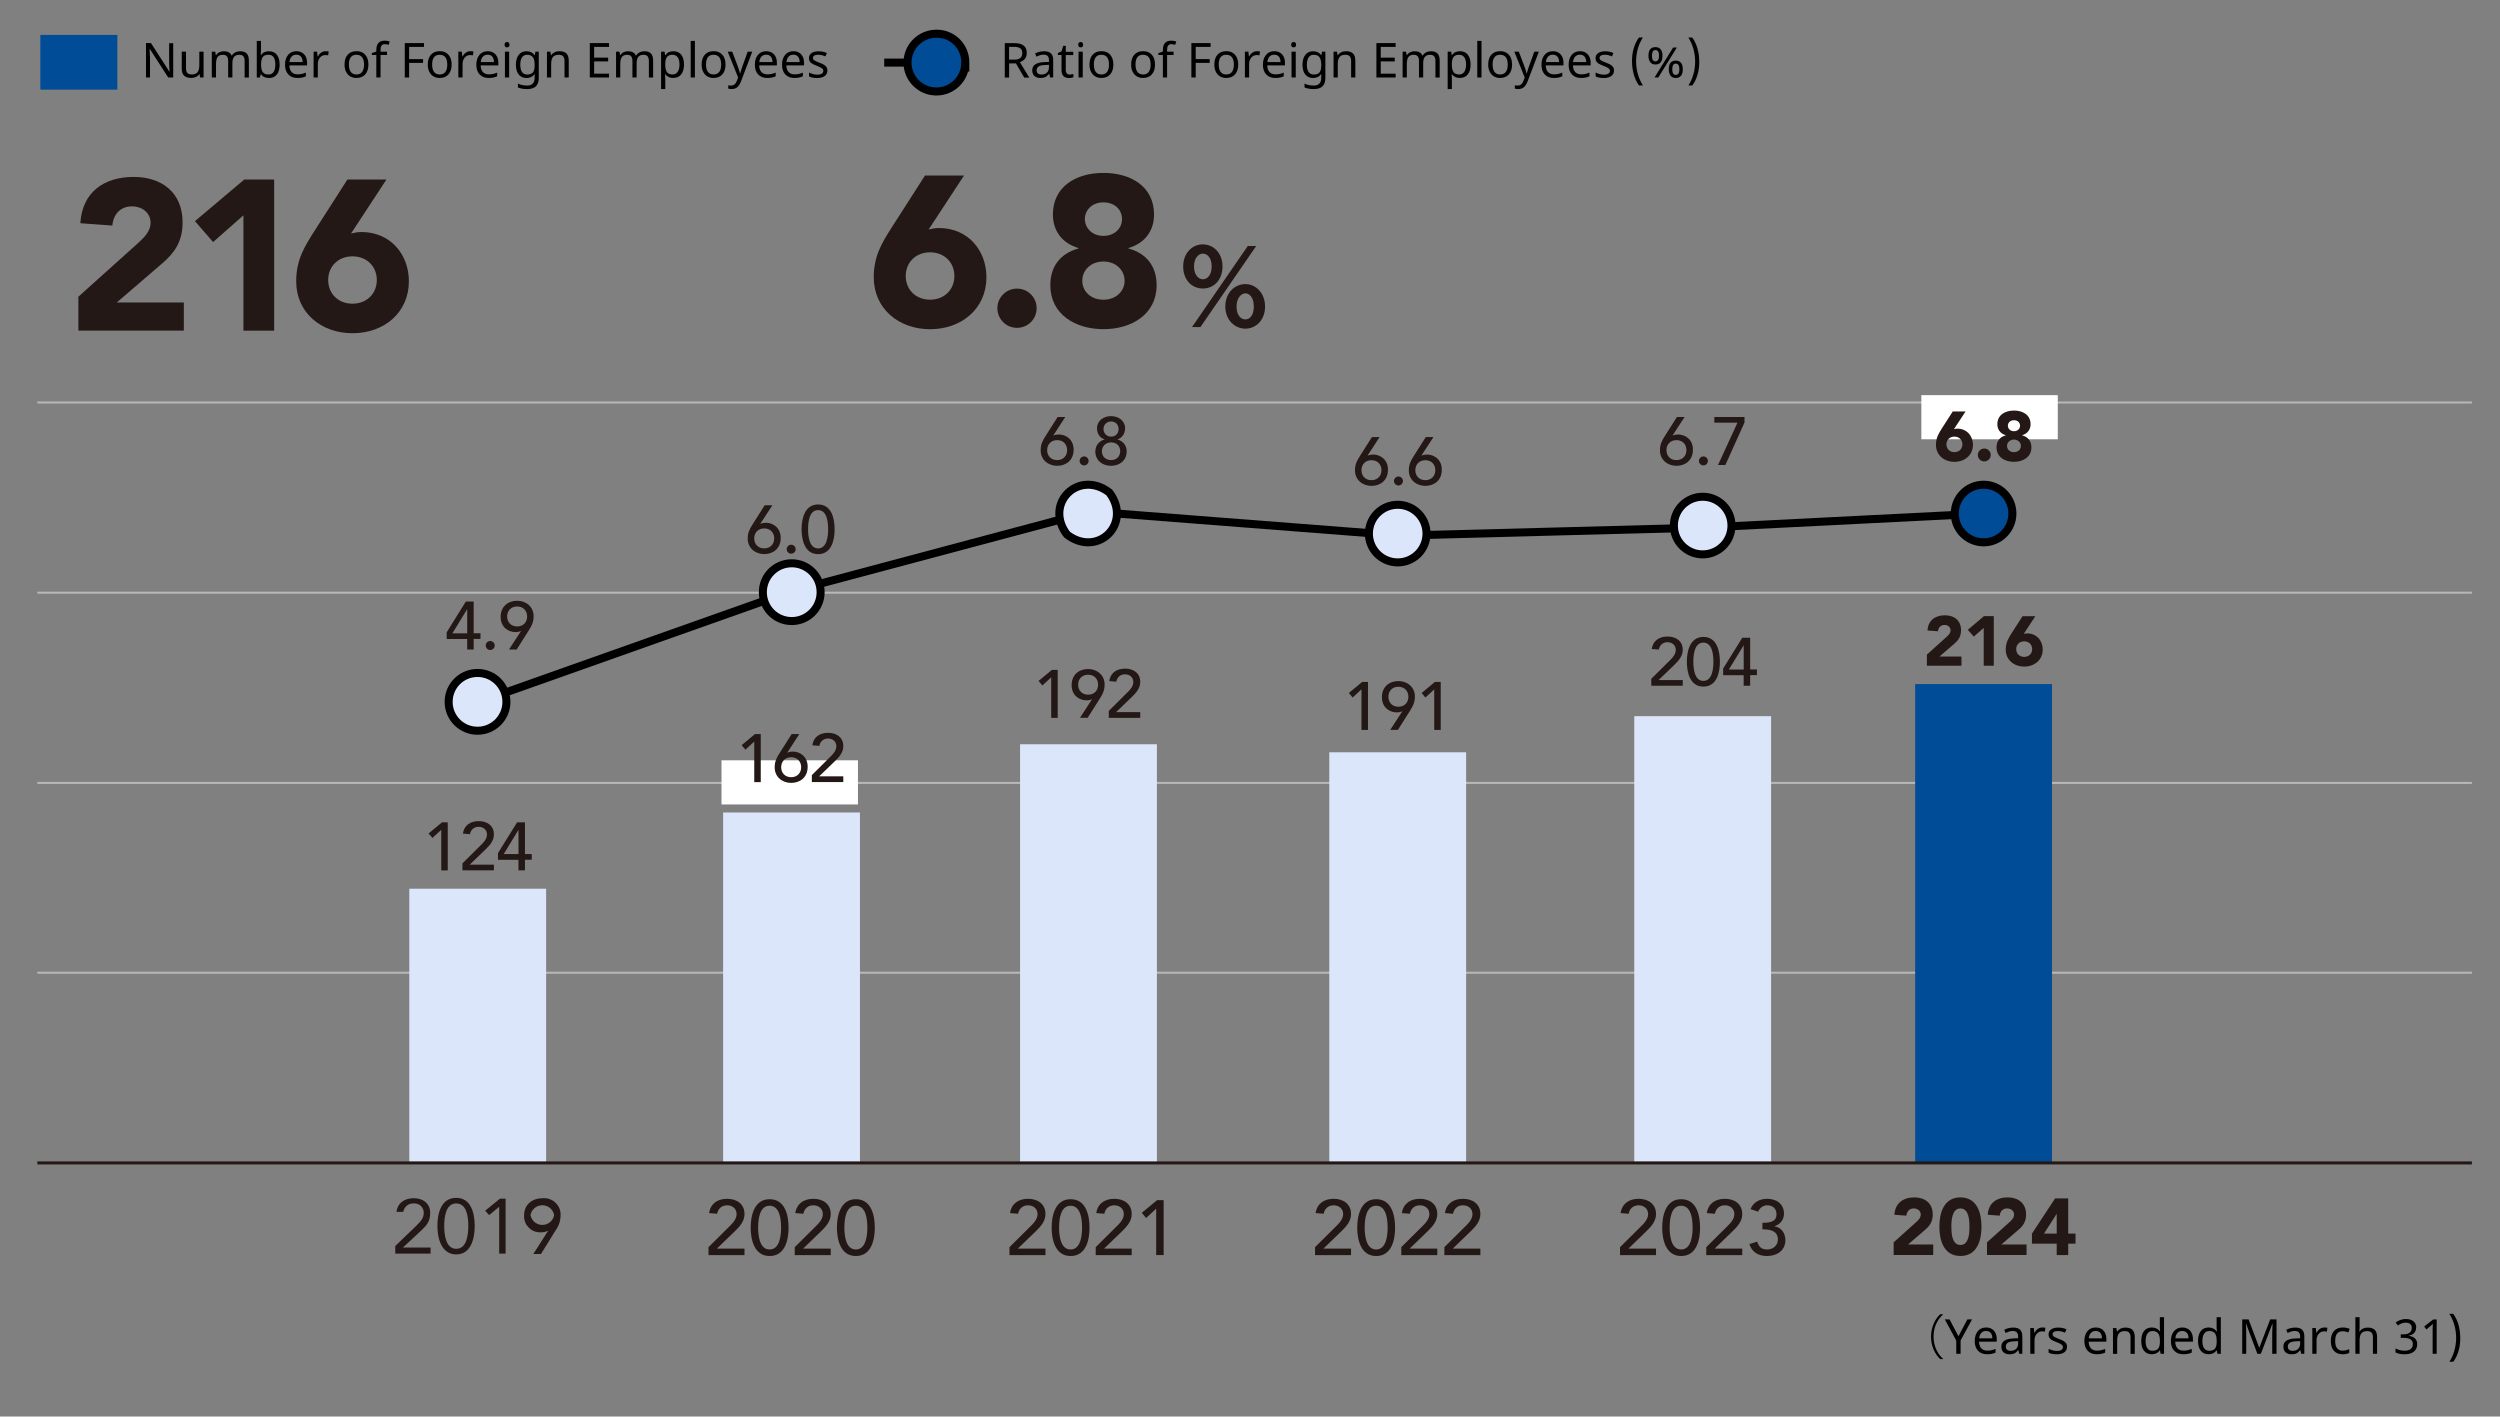<?xml version="1.0" encoding="UTF-8"?>
<svg id="_レイヤー_2" data-name="レイヤー_2" xmlns="http://www.w3.org/2000/svg" viewBox="0 0 623 353">
  <rect x="0" y="0" width="623" height="353" fill="#808080" stroke="none"/>
  <defs>
    <style>
      .cls-1 {
        fill: #231815;
      }

      .cls-2 {
        stroke: #231815;
        stroke-width: .76px;
      }

      .cls-2, .cls-3, .cls-4, .cls-5 {
        fill: none;
      }

      .cls-6 {
        fill: #fff;
      }

      .cls-3 {
        stroke: #b7b7b7;
        stroke-width: .51px;
      }

      .cls-7, .cls-8, .cls-9 {
        fill: #004c97;
      }

      .cls-10, .cls-11 {
        fill: #dce6fa;
      }

      .cls-8, .cls-5, .cls-9, .cls-11 {
        stroke: #000;
        stroke-miterlimit: 10;
        stroke-width: 2px;
      }

      .cls-12 {
        fill: #231815;
      }

      .cls-9 {
        fill-rule: evenodd;
      }
    </style>
  </defs>
  <g id="_レイヤー_1-2" data-name="レイヤー_1">
    <line class="cls-3" x1="9.3" y1="147.7" x2="616" y2="147.7"/>
    <line class="cls-3" x1="9.3" y1="100.3" x2="616" y2="100.3"/>
    <line class="cls-3" x1="9.3" y1="242.4" x2="616" y2="242.4"/>
    <line class="cls-3" x1="9.3" y1="195.1" x2="616" y2="195.1"/>
    <polyline class="cls-5" points="117.8 175.47 196.8 147.47 271.8 127.47 349.16 133.47 424.8 131.47 494.31 127.97"/>
    <rect class="cls-10" x="102" y="221.47" width="34.1" height="68.36"/>
    <path class="cls-11" d="M126.2,174.9c0,3.98-3.22,7.2-7.2,7.2s-7.2-3.22-7.2-7.2,3.22-7.2,7.2-7.2c3.98,0,7.2,3.22,7.2,7.2h0Z"/>
    <rect class="cls-6" x="478.8" y="98.47" width="34" height="11"/>
    <g>
      <path class="cls-1" d="M98.5,310.5l5.2-5c1.3-1.3,1.9-2,1.9-3.3,0-1.27-1.02-2.3-2.29-2.31-.07,0-.14,0-.21,0-1.28-.07-2.4.84-2.6,2.1h-1.7c.3-2.3,2.1-3.4,4.3-3.4s4.1,1.2,4.1,3.7-1.3,3.4-2.6,4.7l-4.2,3.9h6.9v1.5h-8.8v-1.9Z"/>
      <path class="cls-1" d="M113.7,298.5c3.7,0,4.6,3.9,4.6,7s-.9,7.1-4.6,7.1-4.7-4-4.7-7.1.9-7,4.7-7ZM113.7,311.2c2.7,0,3-3.7,3-5.7s-.3-5.6-3-5.6-3,3.6-3,5.6.3,5.7,3,5.7Z"/>
      <path class="cls-1" d="M126,312.4h-1.6v-11.6h-.1l-2.4,2-1-1.1,3.7-3h1.4v13.7Z"/>
      <path class="cls-1" d="M136.6,306.7h0c-.59.28-1.24.41-1.9.4-2.21.06-4.05-1.69-4.1-3.89,0-.1,0-.2,0-.31,0-2.7,2-4.3,4.6-4.3,2.25-.22,4.26,1.42,4.49,3.67.02.21.03.42.01.63-.02,1.37-.48,2.7-1.3,3.8l-3.6,5.8h-1.9l3.7-5.8ZM138.1,302.8c-.3-1.63-1.87-2.71-3.5-2.4-1.22.23-2.18,1.18-2.4,2.4.3,1.63,1.87,2.71,3.5,2.4,1.22-.23,2.18-1.18,2.4-2.4Z"/>
    </g>
    <rect class="cls-6" x="179.8" y="189.47" width="34" height="11"/>
    <rect class="cls-10" x="180.2" y="202.47" width="34.1" height="87.38"/>
    <path class="cls-11" d="M204.5,147.57c0,3.98-3.22,7.2-7.2,7.2s-7.2-3.22-7.2-7.2,3.22-7.2,7.2-7.2,7.2,3.22,7.2,7.2h0Z"/>
    <rect class="cls-10" x="254.2" y="185.47" width="34.1" height="104.38"/>
    <g>
      <path class="cls-12" d="M187.96,184.79l-2.2,2.03-.95-1.13,3.33-2.76h1.44v11.97h-1.62v-10.11Z"/>
      <path class="cls-12" d="M196.18,187.56h.07c.39-.19.83-.27,1.32-.27,1.72,0,3.7,1.17,3.7,3.79s-1.86,4.02-4.11,4.02-4.11-1.52-4.11-3.86c0-1.47.47-2.38,1.2-3.53l3.03-4.78h1.91l-3.01,4.63ZM197.16,193.68c1.49,0,2.49-1.03,2.49-2.49s-1-2.49-2.49-2.49-2.49,1.03-2.49,2.49,1,2.49,2.49,2.49Z"/>
      <path class="cls-12" d="M202.3,193.17l4.8-4.77c.66-.64,1.32-1.47,1.32-2.45,0-1.18-.93-1.91-2.06-1.91s-1.98.71-2.18,1.84l-1.76-.15c.32-2.11,1.89-3.11,3.96-3.11s3.77,1.12,3.77,3.31c0,1.57-1.01,2.71-2.08,3.74l-3.94,3.8h6.02v1.42h-7.84v-1.72Z"/>
    </g>
    <g>
      <path class="cls-12" d="M261.96,168.79l-2.2,2.03-.95-1.13,3.33-2.76h1.44v11.97h-1.62v-10.11Z"/>
      <path class="cls-12" d="M272.14,174.26h-.07c-.39.19-.83.27-1.32.27-1.72,0-3.7-1.17-3.7-3.79s1.86-4.02,4.11-4.02,4.11,1.52,4.11,3.85c0,1.47-.47,2.38-1.2,3.53l-3.03,4.78h-1.91l3.01-4.63ZM271.16,168.14c-1.49,0-2.49,1.03-2.49,2.49s1,2.49,2.49,2.49,2.49-1.03,2.49-2.49-1-2.49-2.49-2.49Z"/>
      <path class="cls-12" d="M276.3,177.17l4.8-4.77c.66-.64,1.32-1.47,1.32-2.45,0-1.18-.93-1.91-2.06-1.91s-1.98.71-2.18,1.84l-1.76-.15c.32-2.11,1.89-3.11,3.96-3.11s3.77,1.12,3.77,3.31c0,1.57-1.01,2.71-2.08,3.74l-3.94,3.8h6.02v1.42h-7.84v-1.72Z"/>
    </g>
    <g>
      <path class="cls-12" d="M109.96,206.79l-2.2,2.03-.95-1.13,3.33-2.76h1.44v11.97h-1.62v-10.11Z"/>
      <path class="cls-12" d="M115.23,215.17l4.8-4.77c.66-.64,1.32-1.47,1.32-2.45,0-1.18-.93-1.91-2.06-1.91s-1.98.71-2.18,1.84l-1.76-.15c.32-2.11,1.89-3.11,3.96-3.11s3.77,1.12,3.77,3.31c0,1.57-1.01,2.71-2.08,3.74l-3.94,3.8h6.02v1.42h-7.84v-1.72Z"/>
      <path class="cls-12" d="M129.2,214.26h-5.11v-1.66l4.77-7.68h1.96v7.91h1.69v1.42h-1.69v2.64h-1.62v-2.64ZM129.2,206.85h-.03l-3.65,5.99h3.69v-5.99Z"/>
    </g>
    <g>
      <path class="cls-12" d="M189.46,130.54h.07c.39-.19.83-.27,1.32-.27,1.72,0,3.7,1.17,3.7,3.79s-1.86,4.02-4.11,4.02-4.11-1.52-4.11-3.86c0-1.47.47-2.38,1.2-3.53l3.03-4.78h1.91l-3.01,4.63ZM190.44,136.66c1.49,0,2.49-1.03,2.49-2.49s-1-2.49-2.49-2.49-2.49,1.03-2.49,2.49,1,2.49,2.49,2.49Z"/>
      <path class="cls-12" d="M196.04,136.86c0-.61.51-1.12,1.12-1.12s1.12.51,1.12,1.12-.51,1.12-1.12,1.12-1.12-.51-1.12-1.12Z"/>
      <path class="cls-12" d="M203.87,125.71c3.4,0,4.12,3.57,4.12,6.19s-.73,6.19-4.12,6.19-4.12-3.67-4.12-6.19.73-6.19,4.12-6.19ZM203.87,136.66c2.27,0,2.5-3.21,2.5-4.77,0-1.66-.24-4.77-2.5-4.77s-2.5,3.11-2.5,4.77c0,1.56.24,4.77,2.5,4.77Z"/>
    </g>
    <g>
      <path class="cls-12" d="M116.42,159.24h-5.11v-1.66l4.77-7.68h1.96v7.91h1.69v1.42h-1.69v2.64h-1.62v-2.64ZM116.42,151.84h-.03l-3.65,5.99h3.69v-5.99Z"/>
      <path class="cls-12" d="M121.04,160.86c0-.61.51-1.12,1.12-1.12s1.12.51,1.12,1.12-.51,1.12-1.12,1.12-1.12-.51-1.12-1.12Z"/>
      <path class="cls-12" d="M129.85,157.25h-.07c-.39.19-.83.27-1.32.27-1.72,0-3.7-1.17-3.7-3.79s1.86-4.02,4.11-4.02,4.11,1.52,4.11,3.85c0,1.47-.47,2.38-1.2,3.53l-3.03,4.78h-1.91l3.01-4.63ZM128.87,151.13c-1.49,0-2.49,1.03-2.49,2.49s1,2.49,2.49,2.49,2.49-1.03,2.49-2.49-1-2.49-2.49-2.49Z"/>
    </g>
    <g>
      <path class="cls-12" d="M176.56,310.79l5.49-5.45c.75-.73,1.51-1.68,1.51-2.8,0-1.35-1.06-2.18-2.36-2.18s-2.26.81-2.49,2.11l-2.01-.17c.37-2.42,2.17-3.56,4.52-3.56s4.31,1.28,4.31,3.79c0,1.8-1.16,3.09-2.38,4.27l-4.5,4.35h6.88v1.62h-8.97v-1.97Z"/>
      <path class="cls-12" d="M191.79,298.84c3.89,0,4.72,4.08,4.72,7.08s-.83,7.08-4.72,7.08-4.72-4.2-4.72-7.08.83-7.08,4.72-7.08ZM191.79,311.37c2.59,0,2.86-3.67,2.86-5.45,0-1.89-.27-5.45-2.86-5.45s-2.86,3.56-2.86,5.45c0,1.78.27,5.45,2.86,5.45Z"/>
      <path class="cls-12" d="M198.05,310.79l5.49-5.45c.75-.73,1.51-1.68,1.51-2.8,0-1.35-1.06-2.18-2.36-2.18s-2.26.81-2.49,2.11l-2.01-.17c.37-2.42,2.17-3.56,4.52-3.56s4.31,1.28,4.31,3.79c0,1.8-1.16,3.09-2.38,4.27l-4.5,4.35h6.88v1.62h-8.97v-1.97Z"/>
      <path class="cls-12" d="M213.28,298.84c3.89,0,4.72,4.08,4.72,7.08s-.83,7.08-4.72,7.08-4.72-4.2-4.72-7.08.83-7.08,4.72-7.08ZM213.28,311.37c2.59,0,2.86-3.67,2.86-5.45,0-1.89-.27-5.45-2.86-5.45s-2.86,3.56-2.86,5.45c0,1.78.27,5.45,2.86,5.45Z"/>
    </g>
    <g>
      <path class="cls-12" d="M262.46,108.54h.07c.39-.19.83-.27,1.32-.27,1.72,0,3.7,1.17,3.7,3.79s-1.86,4.02-4.11,4.02-4.11-1.52-4.11-3.86c0-1.47.47-2.38,1.2-3.53l3.03-4.78h1.91l-3.01,4.63ZM263.44,114.66c1.49,0,2.49-1.03,2.49-2.49s-1-2.49-2.49-2.49-2.49,1.03-2.49,2.49,1,2.49,2.49,2.49Z"/>
      <path class="cls-12" d="M269.04,114.86c0-.61.51-1.12,1.12-1.12s1.12.51,1.12,1.12-.51,1.12-1.12,1.12-1.12-.51-1.12-1.12Z"/>
      <path class="cls-12" d="M272.97,112.45c0-1.49.98-2.57,2.28-2.93v-.05c-.9-.24-1.88-1.13-1.88-2.79,0-1.81,1.62-2.98,3.5-2.98s3.5,1.17,3.5,2.98c0,1.66-.98,2.55-1.88,2.79v.05c1.3.36,2.28,1.44,2.28,2.93,0,2.26-1.72,3.63-3.91,3.63s-3.91-1.37-3.91-3.63ZM279.15,112.45c0-1.45-1.01-2.2-2.28-2.21-1.32.02-2.28.95-2.28,2.21,0,1.4,1.05,2.21,2.28,2.21,1.35,0,2.28-.91,2.28-2.21ZM276.87,108.81c1.25,0,1.88-.91,1.88-1.89,0-1.1-.76-1.89-1.88-1.89-1.03,0-1.88.78-1.88,1.89,0,.93.68,1.89,1.88,1.89Z"/>
    </g>
    <path class="cls-11" d="M276.42,122.71c5.87,7.7-2.86,16.39-10.53,10.5,0,0,0,0,0,0-5.83-7.68,2.86-16.34,10.53-10.5Z"/>
    <g>
      <path class="cls-12" d="M251.56,310.79l5.49-5.45c.75-.73,1.51-1.68,1.51-2.8,0-1.35-1.06-2.18-2.36-2.18s-2.26.81-2.49,2.11l-2.01-.17c.37-2.42,2.17-3.56,4.52-3.56s4.31,1.28,4.31,3.79c0,1.8-1.16,3.09-2.38,4.27l-4.5,4.35h6.88v1.62h-8.97v-1.97Z"/>
      <path class="cls-12" d="M266.79,298.84c3.89,0,4.72,4.08,4.72,7.08s-.83,7.08-4.72,7.08-4.72-4.2-4.72-7.08.83-7.08,4.72-7.08ZM266.79,311.37c2.59,0,2.86-3.67,2.86-5.45,0-1.89-.27-5.45-2.86-5.45s-2.86,3.56-2.86,5.45c0,1.78.27,5.45,2.86,5.45Z"/>
      <path class="cls-12" d="M273.05,310.79l5.49-5.45c.75-.73,1.51-1.68,1.51-2.8,0-1.35-1.06-2.18-2.36-2.18s-2.26.81-2.49,2.11l-2.01-.17c.37-2.42,2.17-3.56,4.52-3.56s4.31,1.28,4.31,3.79c0,1.8-1.16,3.09-2.38,4.27l-4.5,4.35h6.88v1.62h-8.97v-1.97Z"/>
      <path class="cls-12" d="M288.12,301.2l-2.51,2.32-1.08-1.29,3.81-3.15h1.64v13.69h-1.86v-11.56Z"/>
    </g>
    <rect class="cls-10" x="331.26" y="187.47" width="34.1" height="102.38"/>
    <g>
      <path class="cls-12" d="M339.28,171.79l-2.2,2.03-.95-1.13,3.33-2.76h1.44v11.97h-1.62v-10.11Z"/>
      <path class="cls-12" d="M349.46,177.26h-.07c-.39.19-.83.27-1.32.27-1.72,0-3.7-1.17-3.7-3.79s1.86-4.02,4.11-4.02,4.11,1.52,4.11,3.85c0,1.47-.47,2.38-1.2,3.53l-3.03,4.78h-1.91l3.01-4.63ZM348.48,171.14c-1.49,0-2.49,1.03-2.49,2.49s1,2.49,2.49,2.49,2.49-1.03,2.49-2.49-1-2.49-2.49-2.49Z"/>
      <path class="cls-12" d="M357.41,171.79l-2.2,2.03-.95-1.13,3.33-2.76h1.44v11.97h-1.62v-10.11Z"/>
    </g>
    <g>
      <path class="cls-12" d="M340.79,113.54h.07c.39-.19.83-.27,1.32-.27,1.72,0,3.7,1.17,3.7,3.79s-1.86,4.02-4.11,4.02-4.11-1.52-4.11-3.86c0-1.47.47-2.38,1.2-3.53l3.03-4.78h1.91l-3.01,4.63ZM341.77,119.66c1.49,0,2.49-1.03,2.49-2.49s-1-2.49-2.49-2.49-2.49,1.03-2.49,2.49,1,2.49,2.49,2.49Z"/>
      <path class="cls-12" d="M347.37,119.86c0-.61.51-1.12,1.12-1.12s1.12.51,1.12,1.12-.51,1.12-1.12,1.12-1.12-.51-1.12-1.12Z"/>
      <path class="cls-12" d="M354.21,113.54h.07c.39-.19.83-.27,1.32-.27,1.72,0,3.7,1.17,3.7,3.79s-1.86,4.02-4.11,4.02-4.11-1.52-4.11-3.86c0-1.47.47-2.38,1.2-3.53l3.03-4.78h1.91l-3.01,4.63ZM355.19,119.66c1.49,0,2.49-1.03,2.49-2.49s-1-2.49-2.49-2.49-2.49,1.03-2.49,2.49,1,2.49,2.49,2.49Z"/>
    </g>
    <path class="cls-11" d="M355.49,132.97c0,3.97-3.22,7.18-7.18,7.18s-7.18-3.21-7.18-7.18,3.22-7.18,7.18-7.18,7.18,3.21,7.18,7.18Z"/>
    <g>
      <path class="cls-12" d="M327.71,310.79l5.49-5.45c.75-.73,1.51-1.68,1.51-2.8,0-1.35-1.06-2.18-2.36-2.18s-2.26.81-2.49,2.11l-2.01-.17c.37-2.42,2.17-3.56,4.52-3.56s4.31,1.28,4.31,3.79c0,1.8-1.16,3.09-2.38,4.27l-4.5,4.35h6.88v1.62h-8.97v-1.97Z"/>
      <path class="cls-12" d="M342.94,298.84c3.89,0,4.72,4.08,4.72,7.08s-.83,7.08-4.72,7.08-4.72-4.2-4.72-7.08.83-7.08,4.72-7.08ZM342.94,311.37c2.59,0,2.86-3.67,2.86-5.45,0-1.89-.27-5.45-2.86-5.45s-2.86,3.56-2.86,5.45c0,1.78.27,5.45,2.86,5.45Z"/>
      <path class="cls-12" d="M349.2,310.79l5.49-5.45c.75-.73,1.51-1.68,1.51-2.8,0-1.35-1.06-2.18-2.36-2.18s-2.26.81-2.49,2.11l-2.01-.17c.37-2.42,2.17-3.56,4.52-3.56s4.31,1.28,4.31,3.79c0,1.8-1.16,3.09-2.38,4.27l-4.5,4.35h6.88v1.62h-8.97v-1.97Z"/>
      <path class="cls-12" d="M359.94,310.79l5.49-5.45c.75-.73,1.51-1.68,1.51-2.8,0-1.35-1.06-2.18-2.36-2.18s-2.26.81-2.49,2.11l-2.01-.17c.37-2.42,2.17-3.56,4.52-3.56s4.31,1.28,4.31,3.79c0,1.8-1.16,3.09-2.38,4.27l-4.5,4.35h6.88v1.62h-8.97v-1.97Z"/>
    </g>
    <rect class="cls-10" x="407.26" y="178.47" width="34.1" height="111.38"/>
    <g>
      <path class="cls-12" d="M411.49,169.17l4.8-4.77c.66-.64,1.32-1.47,1.32-2.45,0-1.18-.93-1.91-2.06-1.91s-1.98.71-2.18,1.84l-1.76-.15c.32-2.11,1.89-3.11,3.96-3.11s3.77,1.12,3.77,3.31c0,1.57-1.01,2.71-2.08,3.74l-3.94,3.8h6.02v1.42h-7.84v-1.72Z"/>
      <path class="cls-12" d="M424.48,158.72c3.4,0,4.12,3.57,4.12,6.19s-.73,6.19-4.12,6.19-4.12-3.67-4.12-6.19.73-6.19,4.12-6.19ZM424.48,169.68c2.27,0,2.5-3.21,2.5-4.77,0-1.66-.24-4.77-2.5-4.77s-2.5,3.11-2.5,4.77c0,1.56.24,4.77,2.5,4.77Z"/>
      <path class="cls-12" d="M434.52,168.26h-5.11v-1.66l4.77-7.68h1.96v7.91h1.69v1.42h-1.69v2.64h-1.62v-2.64ZM434.52,160.85h-.03l-3.65,5.99h3.69v-5.99Z"/>
    </g>
    <g>
      <path class="cls-12" d="M416.79,108.54h.07c.39-.19.83-.27,1.32-.27,1.72,0,3.7,1.17,3.7,3.79s-1.86,4.02-4.11,4.02-4.11-1.52-4.11-3.86c0-1.47.47-2.38,1.2-3.53l3.03-4.78h1.91l-3.01,4.63ZM417.77,114.66c1.49,0,2.49-1.03,2.49-2.49s-1-2.49-2.49-2.49-2.49,1.03-2.49,2.49,1,2.49,2.49,2.49Z"/>
      <path class="cls-12" d="M423.37,114.86c0-.61.51-1.12,1.12-1.12s1.12.51,1.12,1.12-.51,1.12-1.12,1.12-1.12-.51-1.12-1.12Z"/>
      <path class="cls-12" d="M432.99,105.33h-5.78v-1.42h7.52v1.39l-4.77,10.58h-1.83l4.85-10.55Z"/>
    </g>
    <path class="cls-11" d="M431.49,130.97c0,3.97-3.22,7.18-7.18,7.18s-7.18-3.21-7.18-7.18,3.22-7.18,7.18-7.18,7.18,3.21,7.18,7.18Z"/>
    <g>
      <path class="cls-12" d="M403.71,310.79l5.49-5.45c.75-.73,1.51-1.68,1.51-2.8,0-1.35-1.06-2.18-2.36-2.18s-2.26.81-2.49,2.11l-2.01-.17c.37-2.42,2.17-3.56,4.52-3.56s4.31,1.28,4.31,3.79c0,1.8-1.16,3.09-2.38,4.27l-4.5,4.35h6.88v1.62h-8.97v-1.97Z"/>
      <path class="cls-12" d="M418.94,298.84c3.89,0,4.72,4.08,4.72,7.08s-.83,7.08-4.72,7.08-4.72-4.2-4.72-7.08.83-7.08,4.72-7.08ZM418.94,311.37c2.59,0,2.86-3.67,2.86-5.45,0-1.89-.27-5.45-2.86-5.45s-2.86,3.56-2.86,5.45c0,1.78.27,5.45,2.86,5.45Z"/>
      <path class="cls-12" d="M425.2,310.79l5.49-5.45c.75-.73,1.51-1.68,1.51-2.8,0-1.35-1.06-2.18-2.36-2.18s-2.26.81-2.49,2.11l-2.01-.17c.37-2.42,2.17-3.56,4.52-3.56s4.31,1.28,4.31,3.79c0,1.8-1.16,3.09-2.38,4.27l-4.5,4.35h6.88v1.62h-8.97v-1.97Z"/>
      <path class="cls-12" d="M437.89,309.42c.44,1.31,1.06,1.95,2.51,1.95s2.65-1.01,2.65-2.47c0-2.28-2.11-2.55-3.85-2.55v-1.62c2.82,0,3.5-.79,3.5-2.15,0-1.45-.99-2.22-2.3-2.22-1.01,0-1.88.64-2.28,1.59l-1.89-.64c.71-1.74,2.32-2.57,4.14-2.57,2.24,0,4.2,1.2,4.2,3.73,0,1.43-.95,2.69-2.34,3.09v.04c1.72.29,2.69,1.76,2.69,3.44,0,2.63-2.15,3.96-4.56,3.96-2.09,0-3.79-.91-4.41-2.98l1.95-.6Z"/>
    </g>
    <rect class="cls-7" x="477.26" y="170.47" width="34.1" height="119.38"/>
    <g>
      <path class="cls-12" d="M480.18,163.12l4.8-4.31c.49-.45,1.1-.98,1.1-1.73,0-.84-.72-1.34-1.52-1.34-.96,0-1.54.68-1.61,1.57l-2.62-.19c.16-2.55,1.94-3.79,4.36-3.79,2.25,0,4,1.24,4,3.72,0,1.59-.68,2.5-1.62,3.32l-3.75,3.23h5.48v2.3h-8.62v-2.78Z"/>
      <path class="cls-12" d="M494.34,156.47l-2.48,2.18-1.48-1.71,4.03-3.4h2.44v12.36h-2.51v-9.43Z"/>
      <path class="cls-12" d="M504.31,157.96c.28-.07.56-.12.86-.12,2.32,0,3.88,1.78,3.88,4.03,0,2.55-2.02,4.24-4.61,4.24s-4.61-1.69-4.61-4.24c0-1.78.7-2.86,1.48-4.1l2.71-4.22h3.19l-2.9,4.42ZM504.43,159.82c-1.17,0-1.99.82-1.99,1.94s.82,1.94,1.99,1.94,1.99-.82,1.99-1.94-.82-1.94-1.99-1.94Z"/>
    </g>
    <g>
      <path class="cls-12" d="M486.92,106.94c.28-.07.56-.12.86-.12,2.32,0,3.88,1.78,3.88,4.03,0,2.55-2.02,4.24-4.61,4.24s-4.61-1.69-4.61-4.24c0-1.78.7-2.86,1.48-4.1l2.71-4.22h3.19l-2.9,4.42ZM487.04,108.8c-1.17,0-1.99.82-1.99,1.94s.82,1.94,1.99,1.94,1.99-.82,1.99-1.94-.82-1.94-1.99-1.94Z"/>
      <path class="cls-12" d="M494.48,111.77c.89,0,1.61.72,1.61,1.61s-.72,1.61-1.61,1.61-1.61-.72-1.61-1.61.72-1.61,1.61-1.61Z"/>
      <path class="cls-12" d="M501.88,102.31c2.27,0,4.14,1.13,4.14,3.4,0,1.34-.77,2.36-2.09,2.74v.04c1.48.4,2.3,1.47,2.3,3,0,2.39-2.06,3.6-4.35,3.6s-4.35-1.2-4.35-3.6c0-1.54.82-2.6,2.3-3v-.04c-1.33-.38-2.09-1.4-2.09-2.74,0-2.27,1.87-3.4,4.14-3.4ZM501.88,112.68c1.03,0,1.73-.7,1.73-1.55s-.7-1.57-1.73-1.57-1.73.7-1.73,1.57.7,1.55,1.73,1.55ZM501.88,107.46c.91,0,1.52-.61,1.52-1.38s-.61-1.36-1.52-1.36-1.52.61-1.52,1.36.61,1.38,1.52,1.38Z"/>
    </g>
    <path class="cls-8" d="M501.49,127.97c0,3.97-3.22,7.18-7.18,7.18s-7.18-3.21-7.18-7.18,3.22-7.18,7.18-7.18,7.18,3.21,7.18,7.18Z"/>
    <g>
      <path class="cls-12" d="M471.9,309.59l5.49-4.93c.56-.52,1.26-1.12,1.26-1.98,0-.96-.82-1.54-1.74-1.54-1.1,0-1.76.78-1.84,1.8l-2.99-.22c.18-2.91,2.22-4.33,4.99-4.33,2.57,0,4.57,1.42,4.57,4.25,0,1.82-.78,2.85-1.86,3.79l-4.29,3.69h6.27v2.63h-9.86v-3.17Z"/>
      <path class="cls-12" d="M488.54,298.39c4.19,0,5.25,3.95,5.25,7.3s-1.06,7.3-5.25,7.3-5.25-3.95-5.25-7.3,1.06-7.3,5.25-7.3ZM488.54,310.25c2.16,0,2.25-3.07,2.25-4.55s-.1-4.55-2.25-4.55-2.26,3.07-2.26,4.55.1,4.55,2.26,4.55Z"/>
      <path class="cls-12" d="M495.16,309.59l5.49-4.93c.56-.52,1.26-1.12,1.26-1.98,0-.96-.82-1.54-1.74-1.54-1.1,0-1.76.78-1.84,1.8l-2.99-.22c.18-2.91,2.22-4.33,4.99-4.33,2.57,0,4.57,1.42,4.57,4.25,0,1.82-.78,2.85-1.86,3.79l-4.29,3.69h6.27v2.63h-9.86v-3.17Z"/>
      <path class="cls-12" d="M512.53,309.93h-6.17v-2.51l5.77-8.78h3.27v8.78h1.82v2.51h-1.82v2.83h-2.87v-2.83ZM512.53,302.54h-.04l-3.13,4.87h3.17v-4.87Z"/>
    </g>
    <line class="cls-2" x1="9.3" y1="289.8" x2="616" y2="289.8"/>
    <rect class="cls-4" width="623" height="353"/>
    <line class="cls-5" x1="239.45" y1="15.6" x2="220.35" y2="15.6"/>
    <rect class="cls-7" x="10.05" y="8.7" width="19.2" height="13.64"/>
    <path class="cls-9" d="M240.55,15.6c0,3.98-3.22,7.2-7.2,7.2-3.98,0-7.2-3.22-7.2-7.2,0-3.98,3.22-7.2,7.2-7.2.03,0,.07,0,.1,0,3.92,0,7.1,3.18,7.1,7.1,0,.03,0,.07,0,.1Z"/>
    <path class="cls-1" d="M299.75,60.9c2.7,0,4.9,2.2,4.9,5.5s-2.1,5.5-4.9,5.5-4.9-2.2-4.9-5.5,2.2-5.5,4.9-5.5ZM310.95,61.3h2.1l-13.9,20.2h-2.1l13.9-20.2ZM299.75,69.6c1,0,2.2-.9,2.2-3.2s-1.2-3.2-2.2-3.2-2.2,1-2.2,3.2,1.2,3.2,2.2,3.2ZM310.35,70.8c2.6,0,4.9,2.2,4.9,5.6s-2.3,5.5-4.9,5.5-5-2.1-5-5.5,2.3-5.6,5-5.6ZM310.35,79.6c1,0,2.1-.9,2.1-3.2s-1.1-3.3-2.1-3.3-2.2,1.1-2.2,3.3,1.1,3.2,2.2,3.2Z"/>
    <g>
      <path class="cls-12" d="M19.54,73.93l14.63-13.14c1.49-1.38,3.35-2.98,3.35-5.27,0-2.55-2.18-4.1-4.63-4.1-2.92,0-4.68,2.07-4.89,4.79l-7.98-.58c.48-7.77,5.9-11.54,13.3-11.54,6.86,0,12.18,3.78,12.18,11.33,0,4.84-2.07,7.61-4.95,10.11l-11.44,9.84h16.7v7.02h-26.28v-8.46Z"/>
      <path class="cls-12" d="M60.65,53.67l-7.55,6.65-4.52-5.21,12.29-10.37h7.45v37.66h-7.66v-28.72Z"/>
      <path class="cls-12" d="M87.47,58.19c.85-.21,1.7-.37,2.61-.37,7.08,0,11.81,5.43,11.81,12.29,0,7.77-6.17,12.93-14.04,12.93s-14.04-5.16-14.04-12.93c0-5.43,2.13-8.72,4.52-12.5l8.24-12.87h9.73l-8.83,13.46ZM87.84,63.88c-3.56,0-6.06,2.5-6.06,5.9s2.5,5.9,6.06,5.9,6.06-2.5,6.06-5.9-2.5-5.9-6.06-5.9Z"/>
    </g>
    <g>
      <path class="cls-12" d="M231.4,57.19c.85-.21,1.7-.37,2.61-.37,7.07,0,11.81,5.43,11.81,12.29,0,7.77-6.17,12.93-14.04,12.93s-14.04-5.16-14.04-12.93c0-5.43,2.13-8.72,4.52-12.5l8.25-12.87h9.73l-8.83,13.46ZM231.77,62.88c-3.56,0-6.06,2.5-6.06,5.9s2.5,5.9,6.06,5.9,6.06-2.5,6.06-5.9-2.5-5.9-6.06-5.9Z"/>
      <path class="cls-12" d="M253.44,71.92c2.71,0,4.89,2.18,4.89,4.89s-2.18,4.89-4.89,4.89-4.89-2.18-4.89-4.89,2.18-4.89,4.89-4.89Z"/>
      <path class="cls-12" d="M274.98,43.09c6.92,0,12.61,3.46,12.61,10.37,0,4.1-2.34,7.18-6.38,8.35v.11c4.52,1.22,7.02,4.47,7.02,9.15,0,7.29-6.28,10.96-13.25,10.96s-13.24-3.67-13.24-10.96c0-4.68,2.5-7.93,7.02-9.15v-.11c-4.04-1.17-6.38-4.26-6.38-8.35,0-6.92,5.69-10.37,12.61-10.37ZM274.98,74.69c3.14,0,5.27-2.13,5.27-4.73s-2.13-4.79-5.27-4.79-5.27,2.13-5.27,4.79,2.13,4.73,5.27,4.73ZM274.98,58.78c2.77,0,4.63-1.86,4.63-4.2s-1.86-4.15-4.63-4.15-4.63,1.86-4.63,4.15,1.86,4.2,4.63,4.2Z"/>
    </g>
    <g>
      <path d="M43.18,19.31h-1.26l-4.59-7.11h-.05l.03.47c.05.71.07,1.33.07,1.85v4.79h-1v-8.57h1.25l.26.42,2.81,4.35,1.49,2.33h.05c0-.09-.02-.43-.05-1s-.04-.99-.04-1.25v-4.83h1.01v8.57Z"/>
      <path d="M46.35,12.88v4.14c0,.52.12.91.35,1.16s.59.38,1.08.38c.66,0,1.14-.18,1.44-.55s.45-.96.45-1.78v-3.35h1.06v6.43h-.87l-.15-.85h-.05c-.19.31-.46.55-.81.71s-.76.25-1.22.25c-.77,0-1.36-.19-1.75-.56s-.59-.96-.59-1.78v-4.21h1.07Z"/>
      <path d="M60.96,19.31v-4.14c0-1.02-.44-1.52-1.31-1.52-.6,0-1.04.17-1.32.52s-.42.88-.42,1.59v3.55h-1.05v-4.14c0-.51-.11-.89-.32-1.14s-.55-.38-1-.38c-.59,0-1.03.18-1.3.54s-.41.96-.41,1.79v3.33h-1.05v-6.43h.85l.16.88h.06c.18-.31.44-.56.78-.73s.71-.26,1.12-.26c1.01,0,1.66.36,1.97,1.08h.06c.21-.34.49-.61.85-.8s.76-.28,1.22-.28c.73,0,1.27.19,1.63.56s.54.97.54,1.8v4.19h-1.04Z"/>
      <path d="M67.04,12.78c.85,0,1.5.29,1.96.88s.69,1.4.69,2.45-.23,1.88-.7,2.46-1.12.87-1.95.87c-.43,0-.82-.08-1.16-.23s-.62-.39-.83-.7h-.08c-.12.47-.19.74-.22.81h-.76v-9.12h1.05v2.21c0,.44-.02.88-.06,1.32h.06c.43-.64,1.1-.96,1.99-.96ZM66.87,13.65c-.65,0-1.11.18-1.39.55s-.42.99-.42,1.86v.05c0,.88.14,1.51.43,1.88s.76.57,1.41.57c.58,0,1.01-.21,1.29-.64s.42-1.04.42-1.84-.14-1.42-.43-1.83-.72-.61-1.31-.61Z"/>
      <path d="M74.12,19.43c-.96,0-1.72-.29-2.27-.88s-.82-1.39-.82-2.41.26-1.85.77-2.46,1.2-.92,2.07-.92c.81,0,1.45.26,1.93.78s.72,1.23.72,2.12v.64h-4.41c.02.73.21,1.29.56,1.66s.85.57,1.49.57c.34,0,.67-.03.98-.09s.67-.18,1.08-.35v.93c-.36.15-.69.26-1,.32s-.68.09-1.11.09ZM73.85,13.63c-.5,0-.9.16-1.2.49s-.47.78-.52,1.35h3.28c0-.6-.15-1.06-.42-1.37s-.65-.47-1.14-.47Z"/>
      <path d="M81.15,12.76c.29,0,.54.02.76.07l-.13.97c-.24-.05-.47-.08-.7-.08-.34,0-.66.09-.95.28s-.52.45-.68.78-.25.7-.25,1.1v3.43h-1.05v-6.43h.87l.12,1.18h.05c.25-.43.54-.75.87-.97s.7-.33,1.1-.33Z"/>
      <path d="M91.81,16.09c0,1.05-.27,1.87-.8,2.46s-1.27.88-2.2.88c-.58,0-1.1-.14-1.55-.41s-.79-.66-1.04-1.17-.36-1.1-.36-1.77c0-1.05.26-1.86.79-2.45s1.26-.88,2.2-.88,1.63.3,2.16.89.8,1.41.8,2.43ZM86.95,16.09c0,.81.16,1.42.48,1.84s.79.63,1.41.63,1.08-.21,1.4-.63.48-1.03.48-1.84-.16-1.42-.48-1.83-.79-.61-1.42-.61c-1.25,0-1.87.81-1.87,2.44Z"/>
      <path d="M96.45,13.7h-1.62v5.61h-1.05v-5.61h-1.12v-.49l1.12-.36v-.37c0-.78.17-1.37.51-1.76s.87-.59,1.58-.59c.41,0,.83.07,1.25.22l-.28.83c-.36-.12-.68-.18-.96-.18-.36,0-.62.12-.79.35s-.26.61-.26,1.11v.42h1.62v.82Z"/>
      <path d="M101.95,19.31h-1.08v-8.57h4.79v.95h-3.71v3.04h3.48v.94h-3.48v3.64Z"/>
      <path d="M112.55,16.09c0,1.05-.27,1.87-.8,2.46s-1.27.88-2.2.88c-.58,0-1.1-.14-1.55-.41s-.79-.66-1.04-1.17-.36-1.1-.36-1.77c0-1.05.26-1.86.79-2.45s1.26-.88,2.2-.88,1.63.3,2.16.89.8,1.41.8,2.43ZM107.69,16.09c0,.81.16,1.42.48,1.84s.79.63,1.41.63,1.08-.21,1.4-.63.48-1.03.48-1.84-.16-1.42-.48-1.83-.79-.61-1.42-.61c-1.25,0-1.87.81-1.87,2.44Z"/>
      <path d="M117.22,12.76c.29,0,.54.02.76.07l-.13.97c-.24-.05-.47-.08-.7-.08-.34,0-.66.09-.95.28s-.52.45-.68.78-.25.7-.25,1.1v3.43h-1.05v-6.43h.87l.12,1.18h.05c.25-.43.54-.75.87-.97s.7-.33,1.1-.33Z"/>
      <path d="M121.79,19.43c-.96,0-1.72-.29-2.27-.88s-.82-1.39-.82-2.41.26-1.85.77-2.46,1.2-.92,2.07-.92c.81,0,1.45.26,1.93.78s.72,1.23.72,2.12v.64h-4.41c.02.73.21,1.29.56,1.66s.85.57,1.49.57c.34,0,.67-.03.98-.09s.67-.18,1.08-.35v.93c-.36.15-.69.26-1,.32s-.68.09-1.11.09ZM121.53,13.63c-.5,0-.9.16-1.2.49s-.47.78-.52,1.35h3.28c0-.6-.15-1.06-.42-1.37s-.65-.47-1.14-.47Z"/>
      <path d="M125.74,11.14c0-.23.06-.4.18-.51s.27-.16.44-.16c.16,0,.31.05.43.16s.18.28.18.51-.06.4-.18.51-.27.16-.43.16c-.18,0-.32-.05-.44-.16s-.18-.28-.18-.51ZM126.88,19.31h-1.05v-6.43h1.05v6.43Z"/>
      <path d="M133.21,19.26l.04-.79h-.05c-.43.64-1.1.97-1.99.97-.83,0-1.48-.29-1.95-.87s-.7-1.4-.7-2.45.24-1.85.71-2.45,1.11-.9,1.93-.9c.87,0,1.54.32,2.02.97h.06l.14-.86h.84v6.54c0,.92-.23,1.62-.7,2.08s-1.19.7-2.18.7-1.71-.14-2.31-.41v-.97c.62.34,1.42.5,2.37.5.55,0,.98-.16,1.3-.48s.48-.76.48-1.33v-.25ZM131.37,18.57c.65,0,1.12-.17,1.42-.52s.44-.91.44-1.68v-.25c0-.86-.15-1.48-.45-1.88s-.78-.59-1.44-.59c-.54,0-.96.21-1.25.64s-.44,1.04-.44,1.83.14,1.4.43,1.82.72.63,1.29.63Z"/>
      <path d="M140.68,19.31v-4.11c0-.52-.12-.91-.35-1.17s-.6-.38-1.09-.38c-.66,0-1.14.18-1.44.55s-.45.96-.45,1.78v3.33h-1.05v-6.43h.85l.16.88h.06c.2-.32.48-.56.84-.74s.76-.26,1.19-.26c.79,0,1.38.19,1.76.57s.57.98.57,1.79v4.19h-1.04Z"/>
      <path d="M151.77,19.31h-4.79v-8.57h4.79v.95h-3.71v2.67h3.49v.94h-3.49v3.06h3.71v.95Z"/>
      <path d="M161.7,19.31v-4.14c0-1.02-.44-1.52-1.31-1.52-.6,0-1.04.17-1.32.52s-.42.88-.42,1.59v3.55h-1.05v-4.14c0-.51-.11-.89-.32-1.14s-.55-.38-1-.38c-.59,0-1.03.18-1.3.54s-.41.96-.41,1.79v3.33h-1.05v-6.43h.85l.16.88h.06c.18-.31.44-.56.78-.73s.71-.26,1.12-.26c1.01,0,1.66.36,1.97,1.08h.06c.21-.34.49-.61.85-.8s.76-.28,1.22-.28c.73,0,1.27.19,1.63.56s.54.97.54,1.8v4.19h-1.04Z"/>
      <path d="M167.78,19.43c-.86,0-1.53-.31-1.99-.93h-.07l.02.24c.03.3.05.58.05.81v2.64h-1.05v-9.32h.87l.14.88h.05c.25-.35.54-.61.87-.76s.71-.23,1.14-.23c.84,0,1.49.29,1.95.87s.69,1.4.69,2.45-.23,1.87-.7,2.46-1.12.88-1.96.88ZM167.6,13.65c-.64,0-1.1.18-1.38.54s-.43.92-.44,1.69v.21c0,.87.14,1.5.43,1.89s.76.58,1.41.58c.54,0,.96-.22,1.26-.66s.45-1.05.45-1.83-.15-1.39-.45-1.8-.73-.62-1.29-.62Z"/>
      <path d="M173.17,19.31h-1.05v-9.12h1.05v9.12Z"/>
      <path d="M180.8,16.09c0,1.05-.27,1.87-.8,2.46s-1.27.88-2.2.88c-.58,0-1.1-.14-1.55-.41s-.79-.66-1.04-1.17-.36-1.1-.36-1.77c0-1.05.26-1.86.79-2.45s1.26-.88,2.2-.88,1.63.3,2.16.89.8,1.41.8,2.43ZM175.94,16.09c0,.81.16,1.42.48,1.84s.79.63,1.41.63,1.08-.21,1.4-.63.48-1.03.48-1.84-.16-1.42-.48-1.83-.79-.61-1.42-.61c-1.25,0-1.87.81-1.87,2.44Z"/>
      <path d="M181.34,12.88h1.13l1.39,3.66c.29.8.47,1.38.54,1.75h.05c.04-.14.12-.42.24-.81s.23-.71.32-.95l1.31-3.65h1.14l-2.77,7.32c-.27.71-.59,1.22-.96,1.53s-.83.46-1.38.46c-.29,0-.58-.03-.87-.1v-.84c.2.05.43.07.7.07.34,0,.62-.09.86-.28s.43-.47.57-.86l.33-.86-2.59-6.46Z"/>
      <path d="M191.2,19.43c-.96,0-1.72-.29-2.27-.88s-.82-1.39-.82-2.41.26-1.85.77-2.46,1.2-.92,2.07-.92c.81,0,1.45.26,1.93.78s.72,1.23.72,2.12v.64h-4.41c.02.73.21,1.29.56,1.66s.85.57,1.49.57c.34,0,.67-.03.98-.09s.67-.18,1.08-.35v.93c-.36.15-.69.26-1,.32s-.68.09-1.11.09ZM190.94,13.63c-.5,0-.9.16-1.2.49s-.47.78-.52,1.35h3.28c0-.6-.15-1.06-.42-1.37s-.65-.47-1.14-.47Z"/>
      <path d="M197.97,19.43c-.96,0-1.72-.29-2.27-.88s-.82-1.39-.82-2.41.26-1.85.77-2.46,1.2-.92,2.07-.92c.81,0,1.45.26,1.93.78s.72,1.23.72,2.12v.64h-4.41c.02.73.21,1.29.56,1.66s.85.57,1.49.57c.34,0,.67-.03.98-.09s.67-.18,1.08-.35v.93c-.36.15-.69.26-1,.32s-.68.09-1.11.09ZM197.71,13.63c-.5,0-.9.16-1.2.49s-.47.78-.52,1.35h3.28c0-.6-.15-1.06-.42-1.37s-.65-.47-1.14-.47Z"/>
      <path d="M206.19,17.54c0,.6-.22,1.07-.67,1.4s-1.08.5-1.89.5-1.52-.13-2.02-.4v-.96c.71.34,1.39.52,2.04.52.53,0,.92-.09,1.16-.26s.36-.4.36-.69c0-.25-.12-.47-.35-.64s-.65-.38-1.24-.6c-.61-.23-1.03-.43-1.28-.6s-.43-.35-.54-.56-.17-.46-.17-.76c0-.53.21-.94.64-1.25s1.02-.46,1.77-.46,1.41.14,2.05.43l-.36.84c-.65-.27-1.24-.41-1.76-.41-.44,0-.77.07-1,.21s-.34.33-.34.57.1.43.29.58.65.37,1.37.64c.54.2.93.38,1.19.56s.44.37.57.58.18.47.18.77Z"/>
    </g>
    <g>
      <path d="M251.47,15.78v3.54h-1.08v-8.57h2.36c1.06,0,1.85.2,2.36.61s.76,1.01.76,1.83c0,1.14-.57,1.9-1.72,2.3l2.35,3.84h-1.26l-2.07-3.54h-1.71ZM251.47,14.86h1.28c.7,0,1.2-.14,1.52-.41s.48-.68.48-1.22-.16-.93-.49-1.18-.85-.37-1.58-.37h-1.22v3.18Z"/>
      <path d="M261.68,19.31l-.21-.91h-.05c-.32.4-.64.67-.96.82s-.72.21-1.2.21c-.63,0-1.13-.17-1.49-.5s-.54-.8-.54-1.41c0-1.3,1.03-1.99,3.09-2.05l1.09-.04v-.38c0-.49-.11-.85-.32-1.08s-.55-.35-1.01-.35c-.34,0-.66.05-.96.15s-.59.21-.85.34l-.32-.79c.32-.17.68-.31,1.06-.4s.76-.15,1.14-.15c.78,0,1.36.17,1.73.52s.57.89.57,1.64v4.38h-.77ZM259.5,18.58c.59,0,1.05-.16,1.39-.48s.51-.77.51-1.36v-.58l-.95.04c-.74.03-1.28.14-1.61.35s-.51.53-.51.98c0,.34.1.59.31.77s.49.27.86.27Z"/>
      <path d="M266.59,18.57c.14,0,.3-.01.48-.04s.32-.06.42-.09v.81c-.1.04-.25.08-.45.13s-.41.06-.62.06c-1.26,0-1.89-.66-1.89-1.99v-3.74h-.91v-.5l.92-.42.42-1.37h.63v1.48h1.86v.82h-1.86v3.71c0,.37.09.66.27.86s.42.3.74.3Z"/>
      <path d="M268.69,11.14c0-.23.06-.4.18-.51s.27-.16.44-.16c.16,0,.31.05.43.16s.18.28.18.51-.06.4-.18.51-.27.16-.43.16c-.18,0-.32-.05-.44-.16s-.18-.28-.18-.51ZM269.82,19.31h-1.05v-6.43h1.05v6.43Z"/>
      <path d="M277.45,16.09c0,1.05-.27,1.87-.8,2.46s-1.27.88-2.2.88c-.58,0-1.1-.14-1.55-.41s-.79-.66-1.04-1.17-.36-1.1-.36-1.77c0-1.05.26-1.86.79-2.45s1.26-.88,2.2-.88,1.63.3,2.16.89.8,1.41.8,2.43ZM272.59,16.09c0,.81.16,1.42.48,1.84s.79.63,1.41.63,1.08-.21,1.4-.63.48-1.03.48-1.84-.16-1.42-.48-1.83-.79-.61-1.42-.61c-1.25,0-1.87.81-1.87,2.44Z"/>
      <path d="M287.83,16.09c0,1.05-.27,1.87-.8,2.46s-1.27.88-2.2.88c-.58,0-1.1-.14-1.55-.41s-.79-.66-1.04-1.17-.36-1.1-.36-1.77c0-1.05.26-1.86.79-2.45s1.26-.88,2.2-.88,1.63.3,2.16.89.8,1.41.8,2.43ZM282.97,16.09c0,.81.16,1.42.48,1.84s.79.63,1.41.63,1.08-.21,1.4-.63.48-1.03.48-1.84-.16-1.42-.48-1.83-.79-.61-1.42-.61c-1.25,0-1.87.81-1.87,2.44Z"/>
      <path d="M292.46,13.7h-1.62v5.61h-1.05v-5.61h-1.12v-.49l1.12-.36v-.37c0-.78.17-1.37.51-1.76s.87-.59,1.58-.59c.41,0,.83.07,1.25.22l-.28.83c-.36-.12-.68-.18-.96-.18-.36,0-.62.12-.79.35s-.26.61-.26,1.11v.42h1.62v.82Z"/>
      <path d="M297.97,19.31h-1.08v-8.57h4.79v.95h-3.71v3.04h3.48v.94h-3.48v3.64Z"/>
      <path d="M308.56,16.09c0,1.05-.27,1.87-.8,2.46s-1.27.88-2.2.88c-.58,0-1.1-.14-1.55-.41s-.79-.66-1.04-1.17-.36-1.1-.36-1.77c0-1.05.26-1.86.79-2.45s1.26-.88,2.2-.88,1.63.3,2.16.89.8,1.41.8,2.43ZM303.71,16.09c0,.81.16,1.42.48,1.84s.79.63,1.41.63,1.08-.21,1.4-.63.48-1.03.48-1.84-.16-1.42-.48-1.83-.79-.61-1.42-.61c-1.25,0-1.87.81-1.87,2.44Z"/>
      <path d="M313.23,12.76c.29,0,.54.02.76.07l-.13.97c-.24-.05-.47-.08-.7-.08-.34,0-.66.09-.95.28s-.52.45-.68.78-.25.7-.25,1.1v3.43h-1.05v-6.43h.87l.12,1.18h.05c.25-.43.54-.75.87-.97s.7-.33,1.1-.33Z"/>
      <path d="M317.81,19.43c-.96,0-1.72-.29-2.27-.88s-.82-1.39-.82-2.41.26-1.85.77-2.46,1.2-.92,2.07-.92c.81,0,1.45.26,1.93.78s.72,1.23.72,2.12v.64h-4.41c.02.73.21,1.29.56,1.66s.85.57,1.49.57c.34,0,.67-.03.98-.09s.67-.18,1.08-.35v.93c-.36.15-.69.26-1,.32s-.68.09-1.11.09ZM317.55,13.63c-.5,0-.9.16-1.2.49s-.47.78-.52,1.35h3.28c0-.6-.15-1.06-.42-1.37s-.65-.47-1.14-.47Z"/>
      <path d="M321.76,11.14c0-.23.06-.4.18-.51s.27-.16.44-.16c.16,0,.31.05.43.16s.18.28.18.51-.06.4-.18.51-.27.16-.43.16c-.18,0-.32-.05-.44-.16s-.18-.28-.18-.51ZM322.9,19.31h-1.05v-6.43h1.05v6.43Z"/>
      <path d="M329.23,19.26l.04-.79h-.05c-.43.64-1.1.97-1.99.97-.83,0-1.48-.29-1.95-.87s-.7-1.4-.7-2.45.24-1.85.71-2.45,1.11-.9,1.93-.9c.87,0,1.54.32,2.02.97h.06l.14-.86h.84v6.54c0,.92-.23,1.62-.7,2.08s-1.19.7-2.18.7-1.71-.14-2.31-.41v-.97c.62.34,1.42.5,2.37.5.55,0,.98-.16,1.3-.48s.48-.76.48-1.33v-.25ZM327.39,18.57c.65,0,1.12-.17,1.42-.52s.44-.91.44-1.68v-.25c0-.86-.15-1.48-.45-1.88s-.78-.59-1.44-.59c-.54,0-.96.21-1.25.64s-.44,1.04-.44,1.83.14,1.4.43,1.82.72.63,1.29.63Z"/>
      <path d="M336.7,19.31v-4.11c0-.52-.12-.91-.35-1.17s-.6-.38-1.09-.38c-.66,0-1.14.18-1.44.55s-.45.96-.45,1.78v3.33h-1.05v-6.43h.85l.16.88h.06c.2-.32.48-.56.84-.74s.76-.26,1.19-.26c.79,0,1.38.19,1.76.57s.57.98.57,1.79v4.19h-1.04Z"/>
      <path d="M347.79,19.31h-4.79v-8.57h4.79v.95h-3.71v2.67h3.49v.94h-3.49v3.06h3.71v.95Z"/>
      <path d="M357.71,19.31v-4.14c0-1.02-.44-1.52-1.31-1.52-.6,0-1.04.17-1.32.52s-.42.88-.42,1.59v3.55h-1.05v-4.14c0-.51-.11-.89-.32-1.14s-.55-.38-1-.38c-.59,0-1.03.18-1.3.54s-.41.96-.41,1.79v3.33h-1.05v-6.43h.85l.16.88h.06c.18-.31.44-.56.78-.73s.71-.26,1.12-.26c1.01,0,1.66.36,1.97,1.08h.06c.21-.34.49-.61.85-.8s.76-.28,1.22-.28c.73,0,1.27.19,1.63.56s.54.97.54,1.8v4.19h-1.04Z"/>
      <path d="M363.8,19.43c-.86,0-1.53-.31-1.99-.93h-.07l.02.24c.03.3.05.58.05.81v2.64h-1.05v-9.32h.87l.14.88h.05c.25-.35.54-.61.87-.76s.71-.23,1.14-.23c.84,0,1.49.29,1.95.87s.69,1.4.69,2.45-.23,1.87-.7,2.46-1.12.88-1.96.88ZM363.62,13.65c-.64,0-1.1.18-1.38.54s-.43.92-.44,1.69v.21c0,.87.14,1.5.43,1.89s.76.58,1.41.58c.54,0,.96-.22,1.26-.66s.45-1.05.45-1.83-.15-1.39-.45-1.8-.73-.62-1.29-.62Z"/>
      <path d="M369.19,19.31h-1.05v-9.12h1.05v9.12Z"/>
      <path d="M376.81,16.09c0,1.05-.27,1.87-.8,2.46s-1.27.88-2.2.88c-.58,0-1.1-.14-1.55-.41s-.79-.66-1.04-1.17-.36-1.1-.36-1.77c0-1.05.26-1.86.79-2.45s1.26-.88,2.2-.88,1.63.3,2.16.89.8,1.41.8,2.43ZM371.96,16.09c0,.81.16,1.42.48,1.84s.79.63,1.41.63,1.08-.21,1.4-.63.48-1.03.48-1.84-.16-1.42-.48-1.83-.79-.61-1.42-.61c-1.25,0-1.87.81-1.87,2.44Z"/>
      <path d="M377.36,12.88h1.13l1.39,3.66c.29.8.47,1.38.54,1.75h.05c.04-.14.12-.42.24-.81s.23-.71.32-.95l1.31-3.65h1.14l-2.77,7.32c-.27.71-.59,1.22-.96,1.53s-.83.46-1.38.46c-.29,0-.58-.03-.87-.1v-.84c.2.05.43.07.7.07.34,0,.62-.09.86-.28s.43-.47.57-.86l.33-.86-2.59-6.46Z"/>
      <path d="M387.22,19.43c-.96,0-1.72-.29-2.27-.88s-.82-1.39-.82-2.41.26-1.85.77-2.46,1.2-.92,2.07-.92c.81,0,1.45.26,1.93.78s.72,1.23.72,2.12v.64h-4.41c.02.73.21,1.29.56,1.66s.85.57,1.49.57c.34,0,.67-.03.98-.09s.67-.18,1.08-.35v.93c-.36.15-.69.26-1,.32s-.68.09-1.11.09ZM386.96,13.63c-.5,0-.9.16-1.2.49s-.47.78-.52,1.35h3.28c0-.6-.15-1.06-.42-1.37s-.65-.47-1.14-.47Z"/>
      <path d="M393.99,19.43c-.96,0-1.72-.29-2.27-.88s-.82-1.39-.82-2.41.26-1.85.77-2.46,1.2-.92,2.07-.92c.81,0,1.45.26,1.93.78s.72,1.23.72,2.12v.64h-4.41c.02.73.21,1.29.56,1.66s.85.57,1.49.57c.34,0,.67-.03.98-.09s.67-.18,1.08-.35v.93c-.36.15-.69.26-1,.32s-.68.09-1.11.09ZM393.72,13.63c-.5,0-.9.16-1.2.49s-.47.78-.52,1.35h3.28c0-.6-.15-1.06-.42-1.37s-.65-.47-1.14-.47Z"/>
      <path d="M402.21,17.54c0,.6-.22,1.07-.67,1.4s-1.08.5-1.89.5-1.52-.13-2.02-.4v-.96c.71.34,1.39.52,2.04.52.53,0,.92-.09,1.16-.26s.36-.4.36-.69c0-.25-.12-.47-.35-.64s-.65-.38-1.24-.6c-.61-.23-1.03-.43-1.28-.6s-.43-.35-.54-.56-.17-.46-.17-.76c0-.53.21-.94.64-1.25s1.02-.46,1.77-.46,1.41.14,2.05.43l-.36.84c-.65-.27-1.24-.41-1.76-.41-.44,0-.77.07-1,.21s-.34.33-.34.57.1.43.29.58.65.37,1.37.64c.54.2.93.38,1.19.56s.44.37.57.58.18.47.18.77Z"/>
      <path d="M406.69,15.27c0-.56.03-1.11.1-1.64s.17-1.05.32-1.55.32-.98.54-1.44.48-.89.78-1.3h.97c-.27.43-.51.87-.72,1.34s-.39.96-.53,1.46-.25,1.02-.32,1.55-.11,1.05-.11,1.58c0,1.09.14,2.15.43,3.18s.71,1.98,1.27,2.84h-.98c-.3-.41-.56-.86-.78-1.33s-.4-.96-.54-1.48-.25-1.04-.32-1.58-.1-1.09-.1-1.64Z"/>
      <path d="M414.29,13.89c0,.34-.03.64-.1.91s-.17.5-.32.69-.33.33-.55.43-.49.15-.79.15c-.29,0-.54-.05-.75-.15s-.4-.24-.54-.43-.26-.42-.33-.69-.11-.58-.11-.91.03-.64.1-.91.17-.5.31-.68.32-.33.54-.42.48-.14.78-.14.54.05.76.14.4.24.55.42.26.41.34.68.11.57.11.91ZM411.66,13.89c0,.47.07.82.21,1.05s.36.35.66.35c.6,0,.9-.47.9-1.41s-.3-1.41-.9-1.41c-.3,0-.53.12-.66.35s-.21.59-.21,1.05ZM417.87,11.85l-4.62,7.46h-.94l4.63-7.46h.93ZM419.35,17.26c0,.34-.03.64-.1.91s-.17.5-.32.68-.33.33-.55.43-.49.15-.79.15c-.29,0-.54-.05-.75-.15s-.4-.24-.54-.43-.25-.42-.33-.68-.11-.57-.11-.91.03-.64.1-.91.17-.5.31-.68.32-.32.54-.42.48-.15.78-.15.55.05.77.15.4.24.55.42.26.41.33.68.11.57.11.91ZM416.73,17.26c0,.47.07.82.21,1.05s.36.35.66.35c.6,0,.9-.47.9-1.4s-.3-1.41-.9-1.41c-.3,0-.53.12-.66.35s-.21.58-.21,1.06Z"/>
      <path d="M423.46,15.37c0,.56-.03,1.11-.1,1.64s-.17,1.05-.32,1.55-.32.98-.54,1.44-.48.89-.78,1.3h-.97c.27-.43.51-.87.72-1.34s.39-.96.53-1.46.25-1.02.32-1.55.11-1.05.11-1.58c0-1.09-.14-2.15-.43-3.18s-.71-1.98-1.27-2.84h.98c.3.41.56.86.78,1.33s.4.96.54,1.48.25,1.04.32,1.58.1,1.09.1,1.64Z"/>
    </g>
    <g>
      <path d="M484.22,327.57c-1.31,1.09-2.38,3.09-2.38,5.52s1.1,4.46,2.38,5.52v.06h-.72c-1.21-1.09-2.29-3.11-2.29-5.58s1.08-4.49,2.29-5.58h.72v.06Z"/>
      <path d="M488.04,333.01l2.23-4.21h1.16l-2.85,5.24v3.32h-1.08v-3.28l-2.85-5.29h1.18l2.22,4.21Z"/>
      <path d="M495.19,337.48c-.96,0-1.72-.29-2.27-.88s-.82-1.39-.82-2.41.26-1.85.77-2.46,1.2-.92,2.07-.92c.81,0,1.45.26,1.93.78s.72,1.23.72,2.12v.64h-4.41c.02.73.21,1.29.56,1.66s.85.57,1.49.57c.34,0,.67-.03.98-.09s.67-.18,1.08-.35v.93c-.36.15-.69.26-1,.32s-.68.09-1.11.09ZM494.93,331.68c-.5,0-.9.16-1.2.49s-.47.78-.52,1.35h3.28c0-.6-.15-1.06-.42-1.37s-.65-.47-1.14-.47Z"/>
      <path d="M503.19,337.37l-.21-.91h-.05c-.32.4-.64.67-.96.82s-.72.21-1.2.21c-.63,0-1.13-.17-1.49-.5s-.54-.8-.54-1.41c0-1.3,1.03-1.99,3.09-2.05l1.09-.04v-.38c0-.49-.11-.85-.32-1.08s-.55-.35-1.01-.35c-.34,0-.66.05-.96.15s-.59.21-.85.34l-.32-.79c.32-.17.68-.31,1.06-.4s.76-.15,1.14-.15c.78,0,1.36.17,1.73.52s.57.89.57,1.64v4.38h-.77ZM501.02,336.63c.59,0,1.05-.16,1.39-.48s.51-.77.51-1.36v-.58l-.95.04c-.74.03-1.28.14-1.61.35s-.51.53-.51.98c0,.34.1.59.31.77s.49.27.86.27Z"/>
      <path d="M508.95,330.81c.29,0,.54.02.76.07l-.13.97c-.24-.05-.47-.08-.7-.08-.34,0-.66.09-.95.28s-.52.45-.68.78-.25.7-.25,1.1v3.43h-1.05v-6.43h.87l.12,1.18h.05c.25-.43.54-.75.87-.97s.7-.33,1.1-.33Z"/>
      <path d="M515.1,335.59c0,.6-.22,1.07-.67,1.4s-1.08.5-1.89.5-1.52-.13-2.02-.4v-.96c.71.34,1.39.52,2.04.52.53,0,.92-.09,1.16-.26s.36-.4.36-.69c0-.25-.12-.47-.35-.64s-.65-.38-1.24-.6c-.61-.23-1.03-.44-1.28-.6s-.43-.35-.54-.56-.17-.46-.17-.76c0-.53.21-.94.64-1.25s1.02-.46,1.77-.46,1.41.14,2.05.43l-.36.84c-.65-.27-1.24-.41-1.76-.41-.44,0-.77.07-1,.21s-.34.33-.34.57.1.43.29.58.65.37,1.37.64c.54.2.93.38,1.19.56s.44.37.57.58.18.47.18.77Z"/>
      <path d="M522.51,337.48c-.96,0-1.72-.29-2.27-.88s-.82-1.39-.82-2.41.26-1.85.77-2.46,1.2-.92,2.07-.92c.81,0,1.45.26,1.93.78s.72,1.23.72,2.12v.64h-4.41c.02.73.21,1.29.56,1.66s.85.57,1.49.57c.34,0,.67-.03.98-.09s.67-.18,1.08-.35v.93c-.36.15-.69.26-1,.32s-.68.09-1.11.09ZM522.25,331.68c-.5,0-.9.16-1.2.49s-.47.78-.52,1.35h3.28c0-.6-.15-1.06-.42-1.37s-.65-.47-1.14-.47Z"/>
      <path d="M530.93,337.37v-4.11c0-.52-.12-.91-.35-1.17s-.6-.38-1.09-.38c-.66,0-1.14.18-1.44.55s-.45.96-.45,1.79v3.33h-1.05v-6.43h.85l.16.88h.06c.2-.32.48-.56.84-.74s.76-.26,1.19-.26c.79,0,1.38.19,1.76.57s.57.98.57,1.79v4.19h-1.04Z"/>
      <path d="M536.24,337.48c-.84,0-1.48-.29-1.95-.87s-.69-1.4-.69-2.46.23-1.87.69-2.46,1.11-.88,1.95-.88,1.53.32,1.99.95h.08c-.01-.08-.03-.24-.05-.47s-.03-.39-.03-.48v-2.57h1.05v9.12h-.85l-.16-.86h-.05c-.45.65-1.12.98-2,.98ZM536.41,336.61c.64,0,1.11-.18,1.4-.53s.44-.92.44-1.72v-.19c0-.89-.15-1.53-.45-1.91s-.77-.57-1.41-.57c-.54,0-.96.21-1.26.65s-.45,1.05-.45,1.85.15,1.4.44,1.81.72.62,1.27.62Z"/>
      <path d="M544.08,337.48c-.96,0-1.72-.29-2.27-.88s-.82-1.39-.82-2.41.26-1.85.77-2.46,1.2-.92,2.07-.92c.81,0,1.45.26,1.93.78s.72,1.23.72,2.12v.64h-4.41c.02.73.21,1.29.56,1.66s.85.57,1.49.57c.34,0,.67-.03.98-.09s.67-.18,1.08-.35v.93c-.36.15-.69.26-1,.32s-.68.09-1.11.09ZM543.82,331.68c-.5,0-.9.16-1.2.49s-.47.78-.52,1.35h3.28c0-.6-.15-1.06-.42-1.37s-.65-.47-1.14-.47Z"/>
      <path d="M550.39,337.48c-.84,0-1.48-.29-1.95-.87s-.69-1.4-.69-2.46.23-1.87.69-2.46,1.11-.88,1.95-.88,1.53.32,1.99.95h.08c-.01-.08-.03-.24-.05-.47s-.03-.39-.03-.48v-2.57h1.05v9.12h-.85l-.16-.86h-.05c-.45.65-1.12.98-2,.98ZM550.56,336.61c.64,0,1.11-.18,1.4-.53s.44-.92.44-1.72v-.19c0-.89-.15-1.53-.45-1.91s-.77-.57-1.41-.57c-.54,0-.96.21-1.26.65s-.45,1.05-.45,1.85.15,1.4.44,1.81.72.62,1.27.62Z"/>
      <path d="M562.54,337.37l-2.82-7.51h-.05c.06.62.09,1.4.09,2.31v5.2h-1v-8.57h1.59l2.64,7.02h.05l2.69-7.02h1.58v8.57h-1.07v-5.27c0-.59.03-1.33.08-2.23h-.05l-2.86,7.5h-.88Z"/>
      <path d="M573.47,337.37l-.21-.91h-.05c-.32.4-.64.67-.96.82s-.72.21-1.2.21c-.63,0-1.13-.17-1.49-.5s-.54-.8-.54-1.41c0-1.3,1.03-1.99,3.09-2.05l1.09-.04v-.38c0-.49-.11-.85-.32-1.08s-.55-.35-1.01-.35c-.34,0-.66.05-.96.15s-.59.21-.85.34l-.32-.79c.32-.17.68-.31,1.06-.4s.76-.15,1.14-.15c.78,0,1.36.17,1.73.52s.57.89.57,1.64v4.38h-.77ZM571.3,336.63c.59,0,1.05-.16,1.39-.48s.51-.77.51-1.36v-.58l-.95.04c-.74.03-1.28.14-1.61.35s-.51.53-.51.98c0,.34.1.59.31.77s.49.27.86.27Z"/>
      <path d="M579.23,330.81c.29,0,.54.02.76.07l-.13.97c-.24-.05-.47-.08-.7-.08-.34,0-.66.09-.95.28s-.52.45-.68.78-.25.7-.25,1.1v3.43h-1.05v-6.43h.87l.12,1.18h.05c.25-.43.54-.75.87-.97s.7-.33,1.1-.33Z"/>
      <path d="M583.77,337.48c-.93,0-1.65-.29-2.16-.85s-.77-1.38-.77-2.45.26-1.91.78-2.49,1.26-.88,2.23-.88c.31,0,.62.03.93.1s.56.15.76.25l-.32.88c-.54-.2-1.01-.3-1.39-.3-.65,0-1.13.2-1.44.61s-.46,1.02-.46,1.83.15,1.37.46,1.78.77.62,1.37.62c.57,0,1.12-.12,1.67-.38v.94c-.45.23-1,.35-1.66.35Z"/>
      <path d="M591.33,337.37v-4.11c0-.52-.12-.91-.35-1.17s-.6-.38-1.09-.38c-.65,0-1.13.18-1.43.54s-.45.96-.45,1.8v3.32h-1.05v-9.12h1.05v2.67c0,.35-.02.65-.06.9h.07c.19-.31.46-.56.81-.73s.75-.26,1.19-.26c.78,0,1.37.19,1.76.56s.59.97.59,1.79v4.19h-1.04Z"/>
      <path d="M602.1,330.8c0,.29-.04.54-.13.78s-.22.44-.38.61-.36.31-.58.42-.48.19-.76.24v.04c.69.09,1.22.3,1.58.66s.54.81.54,1.38c0,.38-.06.72-.19,1.03s-.32.58-.58.81-.58.4-.98.53-.86.19-1.4.19c-.43,0-.83-.03-1.2-.1s-.73-.19-1.06-.36v-1c.34.18.71.32,1.1.42s.78.15,1.14.15.67-.04.93-.12.48-.19.65-.33.29-.32.38-.53.12-.45.12-.71-.05-.49-.16-.68-.25-.35-.44-.47-.42-.21-.7-.27-.59-.09-.93-.09h-.78v-.88h.78c.32,0,.6-.04.84-.12s.45-.19.62-.33.29-.32.38-.52.13-.42.13-.66c0-.2-.04-.38-.11-.54s-.17-.3-.3-.41-.28-.2-.46-.25-.38-.09-.6-.09c-.42,0-.79.06-1.1.2s-.62.3-.91.51l-.54-.73c.15-.12.31-.23.5-.34s.38-.2.59-.28.44-.14.69-.19.5-.07.78-.07c.42,0,.79.05,1.11.16s.58.25.8.44.38.41.49.67.16.54.16.85Z"/>
      <path d="M607.24,337.37h-1.03v-5.35c0-.17,0-.35,0-.54s0-.38.01-.57.01-.37.02-.54.01-.33.01-.46c-.07.07-.12.13-.18.18s-.1.1-.16.15-.11.1-.17.15-.13.12-.21.19l-.87.71-.56-.72,2.24-1.75h.88v8.57Z"/>
      <path d="M613.1,333.42c0,.56-.03,1.11-.1,1.64s-.17,1.05-.32,1.55-.32.98-.54,1.44-.48.89-.78,1.3h-.97c.27-.43.51-.87.72-1.34s.39-.96.53-1.46.25-1.03.32-1.55.11-1.05.11-1.58c0-1.09-.14-2.15-.43-3.18s-.71-1.97-1.27-2.84h.98c.3.41.56.86.78,1.33s.4.96.54,1.48.25,1.04.32,1.58.1,1.09.1,1.64Z"/>
    </g>
  </g>
</svg>
